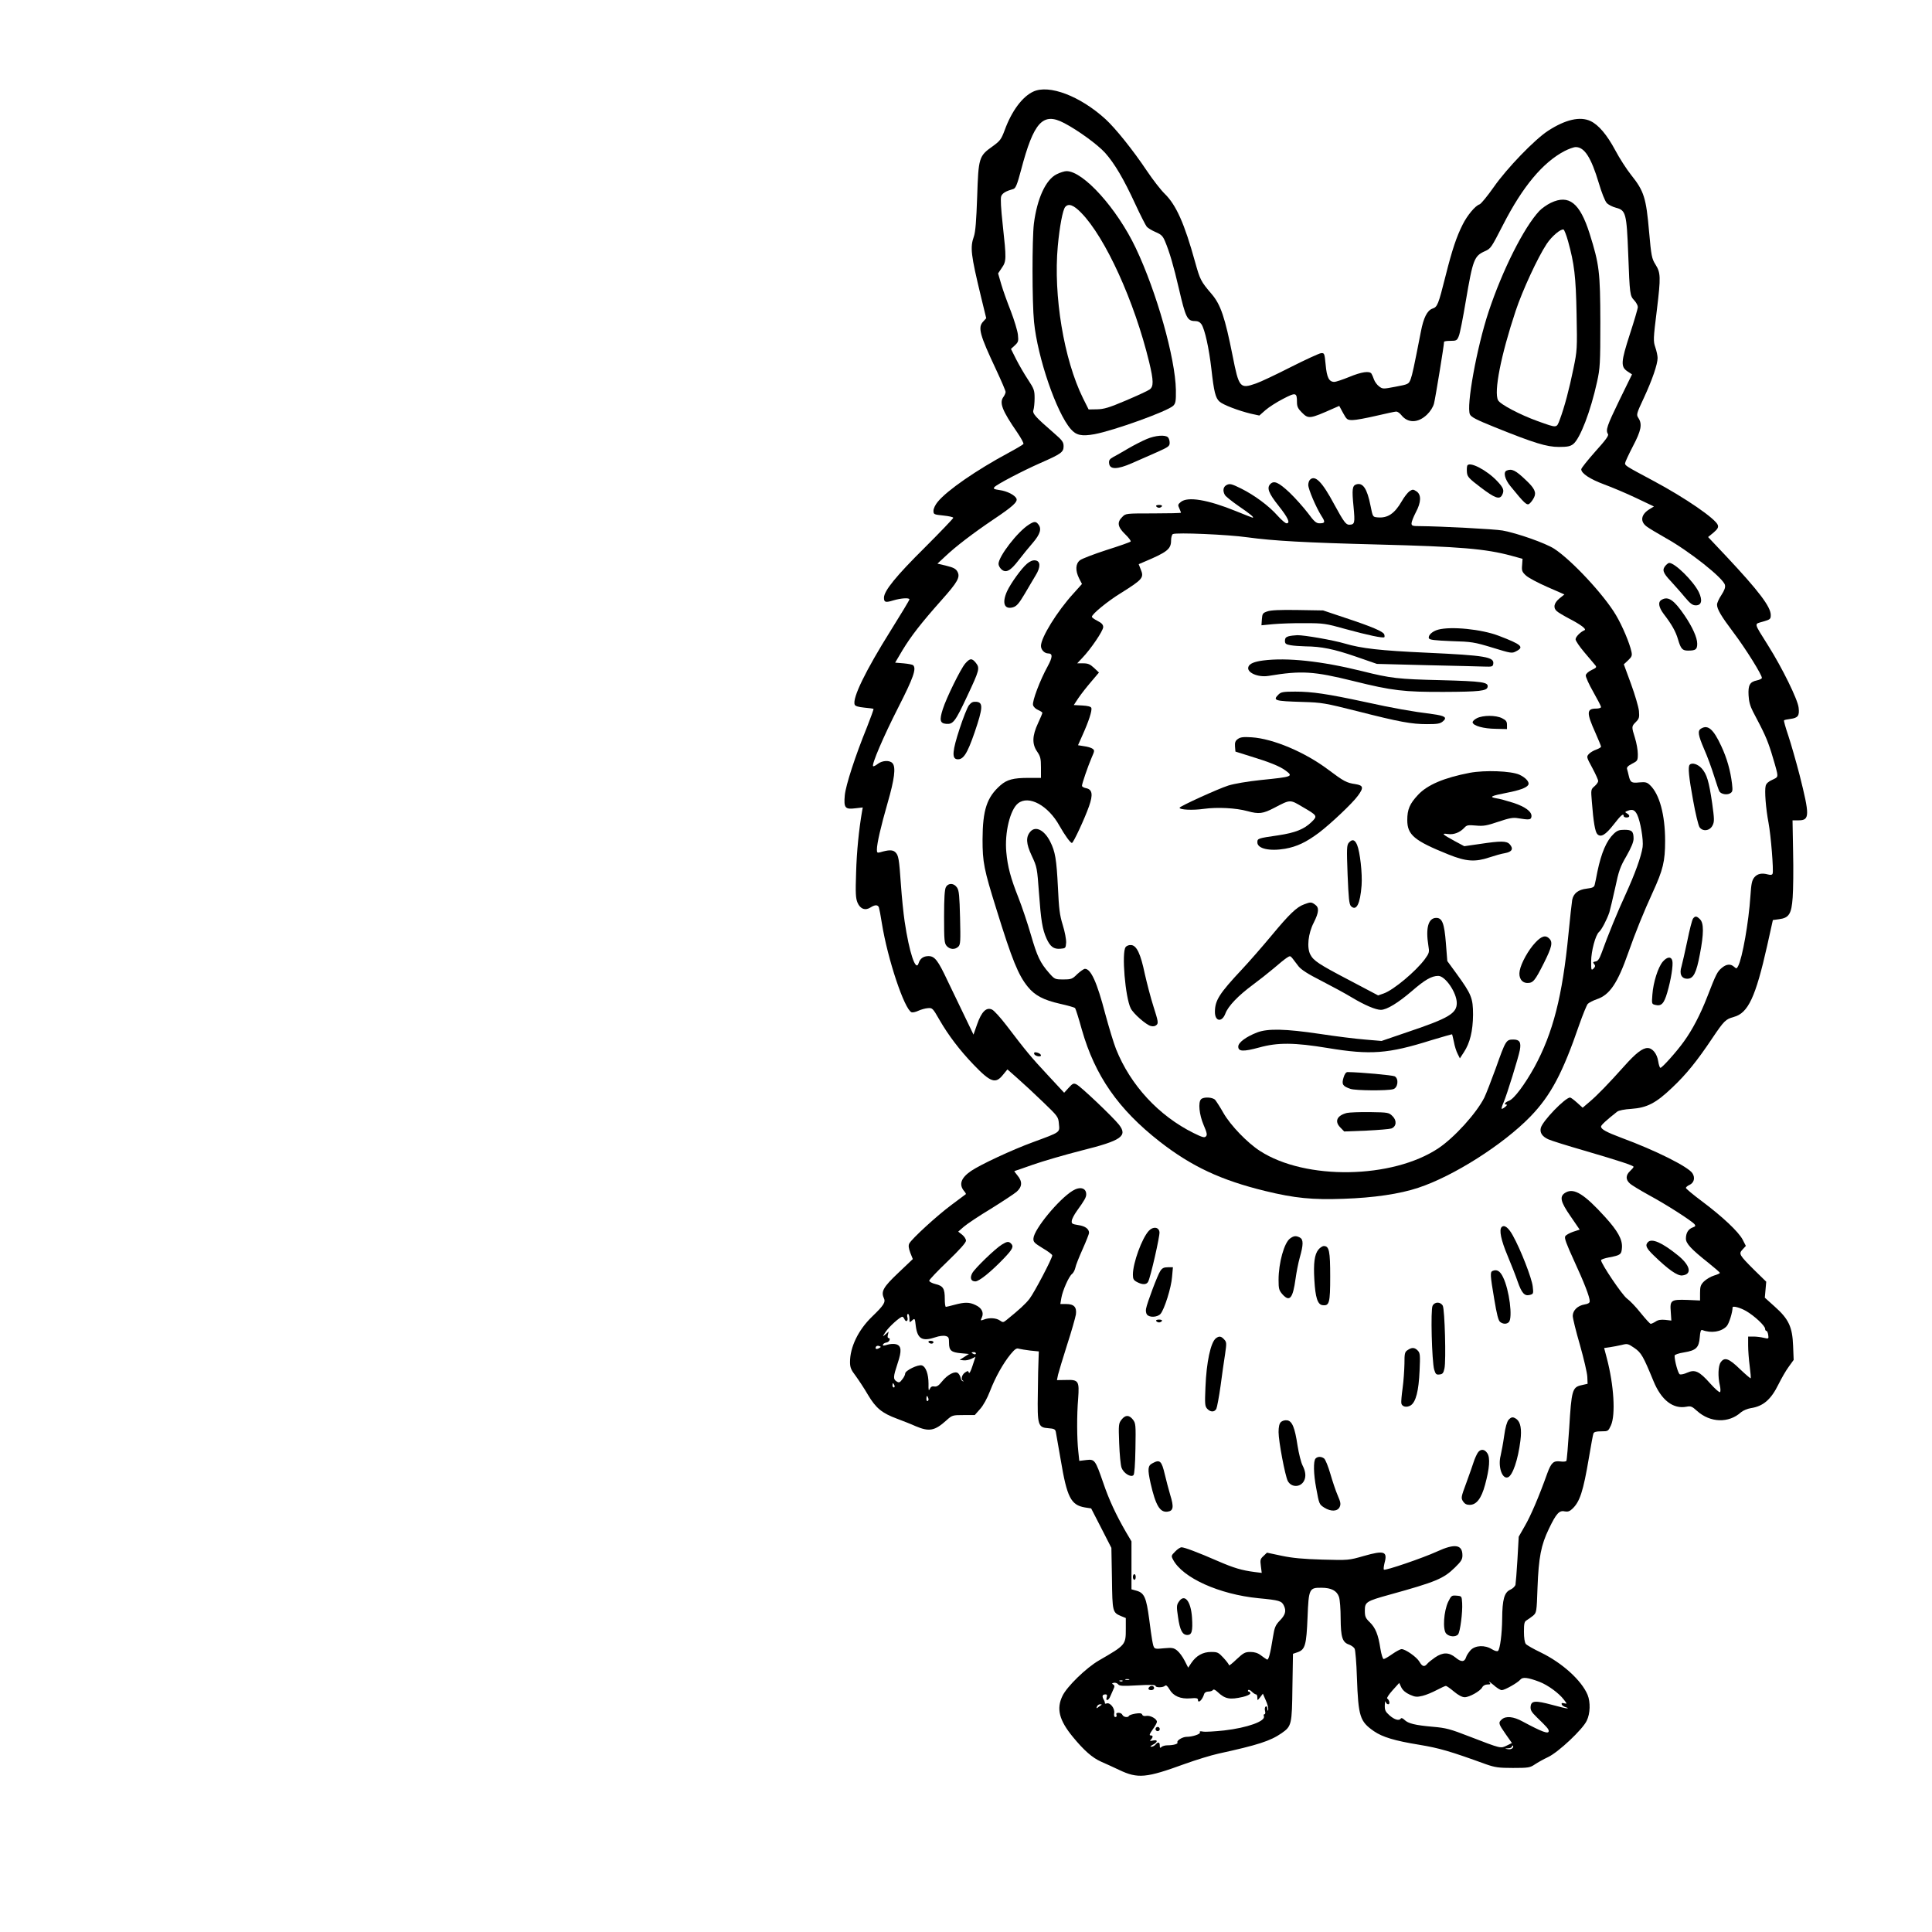<?xml version="1.0" encoding="UTF-8" standalone="yes"?>
<svg version="1.0" xmlns="http://www.w3.org/2000/svg" width="1024pt" height="1024pt" viewBox="0 0 1366 1366" preserveAspectRatio="xMidYMid meet">
  <g transform="translate(0,1366) scale(0.1,-0.1)" fill="#000000" stroke="none">
    <path d="M7305 13012 c-77 -36 -152 -137 -201 -271 -25 -67 -33 -77 -85 -115
-98 -69 -101 -81 -110 -356 -6 -170 -12 -248 -23 -281 -28 -79 -22 -128 50
-427 l37 -152 -21 -23 c-40 -42 -26 -92 92 -343 36 -77 66 -147 66 -155 0 -8
-7 -24 -15 -35 -31 -41 -10 -96 97 -251 27 -40 47 -76 44 -82 -3 -5 -50 -33
-104 -62 -229 -123 -434 -265 -501 -346 -18 -21 -31 -49 -31 -64 0 -26 3 -27
70 -34 39 -4 70 -11 70 -16 0 -5 -91 -100 -203 -212 -201 -199 -287 -305 -287
-353 0 -33 11 -36 66 -19 54 16 114 20 114 7 0 -5 -59 -103 -131 -218 -180
-287 -274 -481 -256 -526 3 -10 26 -17 67 -21 34 -3 63 -7 66 -9 2 -3 -19 -60
-46 -129 -83 -204 -150 -410 -157 -482 -8 -89 2 -101 74 -92 l53 6 -5 -28
c-22 -127 -38 -285 -42 -433 -5 -145 -3 -181 10 -212 19 -45 55 -58 92 -34 31
20 51 20 59 1 3 -9 13 -59 21 -112 41 -256 160 -610 210 -630 9 -3 30 2 49 11
18 8 48 17 66 18 32 3 35 0 82 -82 64 -111 144 -216 242 -318 120 -125 155
-137 207 -72 l32 39 70 -62 c39 -34 120 -109 180 -167 107 -103 110 -106 114
-157 6 -61 13 -56 -182 -128 -148 -54 -371 -158 -439 -204 -73 -50 -88 -97
-48 -144 8 -9 13 -19 11 -20 -2 -2 -49 -37 -103 -77 -101 -75 -279 -238 -297
-272 -7 -14 -5 -32 7 -65 l18 -45 -102 -97 c-106 -100 -124 -132 -103 -178 14
-30 1 -51 -84 -133 -97 -94 -155 -215 -155 -320 0 -38 7 -55 40 -98 21 -29 61
-89 87 -134 56 -94 98 -129 206 -169 40 -15 99 -38 132 -53 95 -40 134 -33
217 42 40 36 43 37 121 37 l79 0 37 42 c23 25 51 76 71 128 38 98 92 195 146
261 30 36 42 44 58 38 12 -3 48 -9 81 -13 l60 -6 -2 -55 c-2 -30 -4 -138 -5
-240 -4 -227 1 -243 75 -248 39 -3 48 -7 52 -25 2 -12 18 -102 35 -200 44
-264 72 -318 170 -335 l45 -7 72 -140 71 -139 4 -216 c3 -238 4 -241 66 -267
l32 -13 0 -75 c0 -115 0 -115 -190 -225 -90 -52 -227 -185 -258 -251 -44 -91
-23 -172 74 -290 78 -95 137 -147 200 -175 30 -13 87 -39 127 -58 132 -63 191
-57 460 41 83 30 191 63 241 74 279 61 367 89 448 145 70 49 73 60 76 325 l4
236 35 12 c51 19 60 50 68 246 8 202 12 210 98 209 70 0 109 -21 124 -64 7
-19 12 -88 12 -153 1 -133 12 -169 60 -185 16 -6 34 -19 39 -29 5 -10 13 -101
16 -203 10 -278 21 -311 120 -380 61 -42 148 -68 320 -96 143 -24 214 -44 473
-138 63 -22 89 -26 190 -26 109 0 121 2 155 25 19 13 62 37 94 52 72 34 244
195 273 257 25 51 27 131 6 183 -43 102 -178 225 -330 299 -52 25 -100 52
-107 61 -8 10 -13 43 -13 86 0 58 3 72 19 81 10 6 31 21 45 32 25 22 26 24 32
200 8 213 25 300 80 414 52 109 74 133 112 124 22 -4 35 0 54 18 53 50 77 121
118 365 14 84 28 159 31 167 4 12 20 16 56 16 48 0 49 1 68 42 34 75 21 285
-29 475 l-19 72 42 6 c22 3 60 11 83 16 39 10 44 9 88 -21 50 -34 64 -60 136
-235 55 -134 138 -199 233 -181 31 6 40 2 74 -29 94 -85 225 -89 312 -10 14
12 45 25 69 29 88 13 143 61 196 169 20 40 51 95 71 122 l36 50 -4 100 c-5
133 -31 189 -130 277 l-70 63 5 56 5 57 -85 83 c-107 107 -111 114 -82 145
l23 25 -23 45 c-30 56 -140 160 -288 271 -62 46 -113 89 -113 94 0 5 11 15 25
21 33 15 42 51 21 83 -30 46 -262 162 -501 250 -109 41 -145 61 -145 80 0 10
40 47 114 105 12 9 51 17 101 20 110 8 173 40 288 150 99 93 178 191 284 350
83 123 94 134 152 150 101 27 154 140 236 505 l40 180 44 6 c70 9 88 37 96
154 4 54 6 198 3 321 l-4 224 43 0 c79 0 79 34 7 320 -25 96 -61 222 -80 279
-19 56 -33 105 -30 108 2 3 23 7 45 10 54 7 65 23 58 80 -6 57 -116 281 -215
438 -105 168 -101 151 -37 170 52 15 55 18 55 47 0 58 -86 171 -312 412 l-131
139 38 31 c29 25 36 37 31 53 -14 44 -230 193 -457 314 -195 104 -199 107
-199 124 0 7 25 61 55 119 59 112 68 157 39 201 -15 23 -14 29 39 142 59 127
97 238 97 282 0 15 -7 49 -16 75 -15 44 -15 58 11 266 28 232 27 261 -10 320
-26 41 -30 61 -45 230 -21 242 -36 289 -127 403 -32 40 -83 119 -113 176 -58
108 -117 178 -174 205 -74 35 -178 11 -301 -69 -95 -62 -290 -264 -383 -397
-45 -64 -90 -119 -101 -123 -30 -9 -87 -78 -119 -142 -44 -87 -75 -180 -121
-363 -52 -207 -58 -220 -93 -232 -37 -13 -63 -64 -82 -164 -49 -251 -60 -302
-72 -335 -14 -35 -16 -36 -106 -53 -89 -17 -92 -17 -117 2 -14 10 -30 32 -36
48 -5 16 -14 35 -18 42 -14 21 -70 13 -157 -23 -47 -19 -94 -35 -106 -35 -37
0 -53 31 -61 121 -8 82 -9 84 -33 82 -14 -2 -110 -46 -215 -99 -104 -53 -214
-105 -244 -115 -114 -40 -121 -32 -166 196 -54 271 -84 361 -148 436 -77 90
-82 101 -117 226 -75 272 -134 404 -215 483 -26 25 -83 98 -126 162 -99 148
-222 301 -293 366 -179 163 -399 247 -511 194z m219 -222 c99 -52 235 -151
289 -210 67 -75 132 -185 214 -363 36 -78 73 -150 81 -160 9 -10 37 -27 63
-38 40 -17 51 -28 67 -67 30 -71 60 -172 97 -332 48 -207 59 -230 115 -230 20
0 35 -8 45 -23 24 -37 53 -169 70 -316 18 -161 29 -205 57 -230 24 -23 135
-65 222 -86 l60 -13 43 38 c24 21 80 57 125 80 90 47 98 45 98 -23 0 -31 7
-46 34 -73 48 -48 55 -47 228 30 l37 16 27 -50 c26 -47 29 -50 68 -50 23 0 97
14 166 30 69 16 133 30 142 30 9 0 25 -11 36 -25 46 -58 118 -57 181 3 24 23
43 53 50 79 9 34 71 411 71 436 0 4 20 7 46 7 41 0 46 3 58 33 8 17 30 130 50
250 50 293 59 317 135 351 42 19 44 23 128 186 139 272 282 442 435 522 29 15
65 28 79 28 62 0 109 -74 163 -254 20 -68 44 -128 56 -141 12 -13 42 -28 66
-34 69 -18 75 -39 86 -326 11 -289 12 -296 43 -329 14 -15 25 -36 25 -47 0
-11 -25 -96 -56 -191 -64 -198 -66 -231 -17 -264 l32 -21 -90 -184 c-87 -180
-98 -210 -80 -238 7 -11 -17 -43 -90 -124 -54 -61 -99 -117 -99 -125 0 -29 62
-70 162 -107 57 -21 159 -64 228 -97 l124 -59 -31 -19 c-61 -37 -69 -87 -20
-123 17 -13 78 -49 134 -81 167 -93 407 -283 419 -332 4 -17 -3 -37 -25 -71
-17 -25 -31 -56 -31 -68 0 -32 29 -81 114 -194 88 -116 208 -309 203 -325 -2
-6 -18 -13 -36 -17 -49 -10 -62 -34 -58 -105 2 -43 11 -76 31 -115 82 -155 99
-192 130 -289 18 -58 36 -121 40 -141 6 -33 4 -36 -34 -53 -27 -12 -42 -26
-46 -42 -9 -34 1 -161 20 -261 17 -90 37 -339 29 -360 -3 -9 -14 -11 -32 -6
-44 12 -75 6 -97 -20 -17 -21 -22 -43 -28 -133 -12 -184 -57 -439 -87 -495
-10 -19 -12 -19 -28 -5 -25 23 -55 20 -88 -8 -31 -26 -40 -43 -103 -206 -48
-123 -104 -231 -165 -315 -50 -70 -153 -185 -165 -185 -5 0 -12 21 -16 47 -8
52 -40 93 -75 93 -36 0 -83 -36 -165 -128 -110 -123 -191 -207 -247 -254 l-47
-40 -40 36 c-22 20 -44 36 -49 36 -34 0 -195 -166 -207 -215 -8 -33 9 -60 52
-80 21 -10 137 -46 258 -81 246 -72 346 -105 346 -114 0 -4 -11 -17 -25 -30
-31 -29 -32 -60 -2 -87 12 -12 74 -49 137 -84 119 -64 300 -180 321 -205 9
-11 6 -16 -14 -23 -31 -12 -47 -39 -47 -79 0 -34 37 -74 158 -170 45 -36 82
-68 82 -72 0 -4 -19 -12 -42 -19 -23 -7 -54 -26 -70 -41 -24 -24 -28 -37 -28
-82 l0 -53 -90 4 c-116 4 -124 -2 -117 -85 l4 -61 -43 5 c-30 3 -51 0 -68 -12
-14 -9 -30 -16 -35 -16 -5 0 -36 34 -70 76 -33 42 -77 88 -98 103 -34 25 -183
246 -183 271 0 5 26 14 58 20 80 15 87 20 90 71 3 56 -30 116 -119 214 -146
161 -219 207 -278 174 -47 -26 -40 -63 33 -168 l65 -95 -46 -15 c-26 -9 -51
-23 -56 -32 -8 -12 8 -54 61 -170 73 -158 112 -259 112 -289 0 -12 -11 -19
-36 -23 -49 -8 -84 -42 -84 -81 0 -17 23 -110 51 -206 27 -96 51 -197 52 -225
l2 -49 -44 -10 c-64 -14 -70 -36 -86 -303 -8 -123 -17 -228 -20 -232 -3 -5
-22 -7 -43 -4 -48 6 -64 -8 -92 -84 -60 -168 -118 -302 -158 -371 l-44 -77 -9
-160 c-5 -88 -12 -169 -14 -180 -3 -11 -19 -27 -37 -35 -42 -19 -56 -69 -57
-205 -1 -107 -15 -213 -29 -227 -6 -6 -23 -1 -43 11 -51 32 -118 28 -151 -6
-14 -16 -29 -38 -32 -50 -11 -35 -35 -36 -74 -3 -48 39 -90 39 -146 1 -23 -16
-48 -36 -55 -45 -20 -24 -35 -20 -55 15 -19 33 -99 89 -126 89 -9 0 -39 -16
-66 -35 -27 -19 -54 -35 -61 -35 -6 0 -16 31 -23 73 -15 100 -35 148 -75 187
-30 29 -35 40 -35 82 0 61 9 67 175 113 329 91 381 113 462 192 44 43 53 57
53 86 0 77 -54 85 -180 27 -98 -45 -367 -137 -375 -128 -4 3 -1 24 4 46 23 83
-1 92 -145 51 -108 -31 -110 -31 -294 -26 -137 4 -212 11 -288 27 l-104 22
-25 -24 c-22 -20 -24 -28 -18 -71 l6 -48 -48 6 c-94 12 -150 29 -263 78 -142
62 -236 97 -256 97 -9 0 -29 -13 -45 -30 -28 -28 -29 -31 -15 -57 67 -129 327
-246 604 -273 148 -14 164 -19 180 -53 18 -38 10 -66 -32 -108 -28 -30 -35
-47 -45 -110 -20 -126 -32 -170 -44 -162 -7 4 -26 17 -43 30 -21 16 -45 23
-73 23 -37 0 -49 -6 -97 -51 -30 -29 -54 -48 -54 -43 0 5 -17 28 -39 52 -36
39 -43 42 -88 42 -58 0 -105 -26 -140 -78 l-22 -33 -25 49 c-14 28 -38 60 -53
72 -25 20 -36 21 -95 16 -73 -7 -69 -9 -82 59 -3 17 -13 84 -21 149 -20 149
-34 182 -86 198 l-39 11 0 169 0 170 -39 66 c-70 121 -120 228 -161 349 -56
162 -60 167 -120 160 l-49 -6 -7 67 c-10 90 -11 256 -1 373 9 125 3 135 -86
132 l-64 -1 8 39 c5 21 34 116 64 211 31 95 58 191 62 214 7 52 -13 74 -69 74
l-41 0 7 42 c9 54 54 155 76 171 9 7 19 26 23 43 3 18 27 77 52 133 25 56 45
107 45 114 0 28 -27 48 -75 55 -44 7 -50 10 -47 31 1 12 17 43 35 68 57 79 67
98 67 119 0 45 -44 57 -96 25 -98 -60 -272 -271 -277 -336 -2 -26 5 -33 65
-70 38 -22 68 -45 68 -51 0 -21 -127 -263 -161 -307 -28 -36 -70 -75 -164
-151 -21 -17 -25 -17 -46 -2 -26 18 -75 21 -113 6 -24 -9 -25 -8 -14 15 16 35
-1 68 -45 88 -43 21 -76 21 -147 2 -30 -8 -58 -15 -62 -15 -5 0 -8 25 -8 56 0
73 -11 92 -65 105 -25 6 -45 17 -45 24 0 7 59 69 130 137 85 82 130 132 130
146 0 11 -12 30 -27 42 l-28 22 40 35 c22 19 107 76 190 126 82 51 164 105
182 120 41 36 43 73 7 116 -14 17 -24 31 -22 31 2 0 62 21 133 46 72 25 226
70 344 100 281 70 326 102 262 183 -45 56 -272 272 -300 284 -20 10 -27 7 -55
-24 l-32 -35 -117 126 c-118 127 -150 165 -290 349 -43 56 -89 107 -103 113
-40 19 -74 -15 -105 -103 l-26 -74 -65 135 c-36 74 -89 185 -118 245 -68 145
-91 175 -135 175 -36 0 -60 -17 -70 -50 -20 -64 -66 74 -99 296 -8 54 -20 170
-26 257 -13 188 -17 211 -41 233 -18 16 -46 16 -106 -2 -20 -5 -23 -3 -23 19
0 43 28 164 76 331 48 166 59 251 35 279 -19 24 -73 21 -105 -4 -15 -12 -30
-19 -33 -16 -11 12 73 209 179 417 106 208 129 273 104 297 -4 4 -34 10 -67
13 l-60 5 52 88 c60 99 131 191 276 354 115 129 134 163 112 202 -11 20 -29
29 -78 41 l-63 15 54 50 c72 69 199 166 343 263 133 89 171 123 162 146 -10
25 -66 54 -119 61 -40 6 -47 9 -37 21 16 19 195 113 324 170 148 65 165 77
165 119 0 29 -9 42 -67 92 -136 118 -155 140 -146 165 4 13 8 50 8 83 0 55 -4
66 -46 130 -26 39 -63 103 -84 144 l-37 74 27 25 c25 23 27 30 22 76 -3 28
-26 103 -50 166 -25 63 -56 149 -68 191 l-22 76 26 39 c33 47 33 64 7 302 -13
119 -17 189 -11 205 9 22 33 36 86 51 16 5 27 31 54 133 90 342 155 412 305
333z m4821 -8399 c59 -34 135 -105 135 -126 0 -8 4 -15 9 -15 5 0 11 -13 13
-29 4 -27 3 -28 -31 -20 -20 5 -53 9 -73 9 l-38 0 0 -63 c0 -35 5 -101 11
-146 6 -45 9 -84 7 -86 -2 -2 -36 27 -76 65 -78 76 -109 87 -136 48 -18 -25
-21 -101 -6 -163 5 -22 6 -43 1 -48 -4 -4 -35 23 -69 61 -77 87 -108 101 -162
77 -21 -10 -45 -15 -53 -12 -12 4 -37 94 -37 132 0 7 28 17 67 23 85 14 105
33 111 107 3 41 8 55 18 51 63 -24 134 -13 172 27 17 18 42 99 42 133 0 13 53
-1 95 -25z m-5915 -53 c0 -30 1 -31 19 -14 19 17 20 16 26 -40 12 -91 46 -110
139 -79 25 9 57 13 71 9 22 -5 25 -12 25 -49 0 -54 16 -67 86 -73 l55 -5 -33
-21 -33 -21 28 -3 c15 -2 40 3 56 11 l28 14 -21 -64 c-12 -38 -23 -58 -26 -48
-5 14 -7 14 -28 0 -23 -17 -30 -50 -12 -58 6 -3 5 -4 -2 -3 -7 1 -14 12 -16
24 -2 11 -10 26 -18 33 -21 18 -74 -9 -114 -59 -23 -29 -37 -38 -54 -35 -16 3
-25 -2 -32 -17 -8 -17 -10 -10 -9 36 0 69 -19 121 -47 130 -27 8 -117 -36
-118 -57 0 -9 -9 -28 -21 -42 -17 -23 -23 -25 -40 -14 -25 16 -24 32 7 126 31
91 28 127 -12 137 -14 4 -42 2 -61 -4 -26 -8 -33 -8 -30 1 2 7 13 13 25 15 21
3 32 32 13 32 -5 0 -7 10 -3 23 l5 22 -23 -20 c-22 -19 -22 -18 3 20 25 37
101 105 117 105 4 0 10 -7 14 -15 10 -26 29 -17 22 10 -4 14 -2 25 4 25 5 0
10 -14 10 -32z m-215 -210 c-19 -11 -30 -5 -21 11 4 6 14 7 22 4 15 -5 14 -7
-1 -15z m685 -38 c0 -5 -7 -7 -15 -4 -8 4 -15 8 -15 10 0 2 7 4 15 4 8 0 15
-4 15 -10z m-576 -225 c3 -8 1 -15 -4 -15 -6 0 -10 7 -10 15 0 8 2 15 4 15 2
0 6 -7 10 -15z m239 -90 c4 -8 2 -17 -3 -20 -6 -4 -10 3 -10 14 0 25 6 27 13
6z m4321 -2006 c60 -23 138 -80 173 -126 24 -31 24 -31 2 -26 -16 4 -20 2 -17
-8 2 -7 15 -16 29 -20 13 -4 18 -7 10 -8 -7 -1 -56 11 -107 25 -119 32 -148
30 -152 -12 -2 -25 5 -38 45 -77 70 -68 83 -82 83 -96 0 -24 -46 -7 -184 67
-65 36 -119 41 -148 15 -26 -23 -23 -31 27 -103 l45 -64 -37 -18 c-44 -21 -37
-23 -263 64 -136 53 -166 61 -259 69 -125 11 -175 23 -201 49 -11 11 -22 15
-25 10 -12 -19 -44 -10 -80 21 -30 27 -35 37 -34 73 1 22 3 33 6 24 2 -10 11
-18 18 -18 15 0 9 30 -7 41 -5 3 12 29 38 58 l47 52 15 -32 c11 -21 31 -38 60
-51 38 -17 50 -18 91 -8 25 6 70 25 100 41 30 16 59 29 64 29 5 0 31 -18 57
-40 31 -26 58 -40 76 -40 33 0 110 43 124 70 6 12 21 20 37 20 23 0 24 2 12
18 -8 9 5 0 29 -20 23 -21 50 -38 60 -38 21 0 113 52 132 75 16 19 52 15 134
-16z m-2901 14 c-7 -2 -19 -2 -25 0 -7 3 -2 5 12 5 14 0 19 -2 13 -5z m-46 -9
c-3 -3 -12 -4 -19 -1 -8 3 -5 6 6 6 11 1 17 -2 13 -5z m106 -30 c87 5 127 4
127 -4 0 -13 53 -13 67 1 7 7 17 0 32 -26 27 -47 78 -69 148 -63 41 4 53 1 53
-10 0 -30 31 -2 44 41 3 10 15 17 30 17 14 0 28 5 32 11 4 7 16 2 33 -14 53
-50 86 -56 178 -35 30 7 53 18 53 25 0 7 -5 13 -11 13 -5 0 -8 4 -4 10 3 5 14
1 25 -10 11 -11 25 -20 30 -20 6 0 10 -10 10 -22 0 -23 0 -23 20 2 l19 25 21
-48 c12 -26 19 -56 17 -65 -3 -12 -5 -10 -6 6 -1 14 -5 20 -12 16 -6 -3 -8
-17 -5 -30 4 -13 2 -24 -3 -24 -6 0 -8 -6 -5 -14 14 -35 -116 -82 -281 -101
-66 -7 -133 -11 -149 -8 -20 4 -27 2 -22 -5 7 -12 -52 -32 -94 -32 -29 0 -73
-27 -65 -40 6 -10 -29 -20 -70 -20 -17 0 -36 -5 -43 -12 -9 -9 -12 -7 -12 10
0 26 -12 28 -30 7 -7 -8 -20 -15 -29 -15 -11 0 -8 4 8 13 37 18 40 39 4 31
-23 -5 -26 -4 -15 7 16 18 15 29 -3 29 -11 0 -7 11 15 42 16 22 30 47 30 54 0
21 -47 47 -75 42 -15 -3 -26 0 -29 9 -4 10 -17 12 -48 7 -24 -4 -44 -11 -46
-16 -6 -14 -39 -9 -46 7 -3 8 -15 15 -27 15 -15 0 -19 -5 -15 -15 3 -9 0 -15
-8 -15 -8 0 -11 10 -8 29 5 33 -30 76 -54 67 -7 -3 -13 -2 -12 2 1 4 -3 17
-10 28 -12 23 -7 34 15 34 10 0 12 -6 8 -20 -10 -31 14 -24 26 8 7 15 16 37
22 50 9 18 8 25 -2 32 -11 6 -10 9 5 12 10 2 24 -3 30 -11 9 -12 33 -13 137
-7z m-254 -137 c-2 -1 -12 -9 -22 -16 -15 -12 -17 -12 -11 3 3 9 13 16 22 16
8 0 13 -1 11 -3z m2904 -308 c-6 -6 -21 -9 -34 -6 -22 4 -22 4 4 6 15 0 27 6
27 13 0 6 3 8 7 5 4 -4 2 -12 -4 -18z"/>
    <path d="M7471 12428 c-77 -38 -138 -171 -161 -349 -13 -110 -13 -556 1 -695
25 -253 159 -643 260 -758 38 -44 77 -52 167 -36 139 26 516 162 557 201 17
17 20 32 19 112 -4 225 -137 695 -284 1004 -133 280 -371 543 -489 543 -15 0
-46 -10 -70 -22z m174 -273 c171 -175 376 -626 480 -1055 32 -133 32 -174 3
-194 -12 -9 -88 -44 -168 -78 -120 -51 -155 -61 -204 -62 l-59 -1 -40 80
c-135 274 -210 725 -178 1075 13 140 35 255 52 276 23 28 59 16 114 -41z"/>
    <path d="M10965 12226 c-27 -13 -64 -39 -81 -57 -110 -117 -262 -421 -359
-713 -84 -254 -159 -668 -132 -726 10 -20 46 -38 177 -91 278 -112 366 -139
452 -139 60 0 80 4 101 20 49 39 123 231 169 441 21 96 23 127 23 424 -1 353
-7 404 -76 624 -69 217 -146 278 -274 217z m122 -272 c44 -159 55 -249 60
-514 5 -247 4 -259 -22 -385 -29 -143 -64 -275 -96 -360 -24 -63 -16 -63 -156
-13 -125 45 -266 119 -281 148 -31 59 20 318 124 631 48 145 157 380 220 475
36 54 99 107 119 101 5 -2 20 -39 32 -83z"/>
    <path d="M8108 10556 c-31 -13 -90 -43 -131 -67 -41 -24 -89 -52 -107 -61 -25
-14 -31 -23 -28 -45 5 -44 58 -43 161 2 45 20 124 55 175 77 83 37 92 43 92
67 0 15 -5 32 -12 39 -19 19 -88 14 -150 -12z"/>
    <path d="M10374 10367 c-3 -8 -4 -30 -2 -49 3 -29 15 -42 98 -105 99 -75 132
-87 150 -54 17 33 12 50 -34 99 -74 79 -199 143 -212 109z"/>
    <path d="M10653 10333 c-26 -10 -14 -61 26 -110 100 -123 117 -139 135 -124
10 8 24 27 32 43 18 36 5 65 -58 124 -72 69 -99 82 -135 67z"/>
    <path d="M9262 10268 c-7 -7 -12 -23 -12 -37 0 -30 55 -158 92 -217 30 -46 28
-54 -13 -54 -23 0 -38 13 -82 73 -30 39 -88 105 -130 145 -77 72 -109 86 -135
60 -27 -27 -13 -65 58 -154 68 -86 85 -124 56 -124 -8 0 -36 24 -63 54 -63 71
-164 145 -258 192 -65 32 -79 36 -100 26 -26 -12 -32 -40 -15 -71 5 -10 50
-46 99 -80 81 -55 112 -81 97 -81 -3 0 -55 21 -117 46 -199 81 -341 105 -390
65 -21 -17 -22 -22 -11 -45 7 -15 12 -29 12 -31 0 -3 -88 -5 -195 -5 -195 0
-196 0 -220 -25 -39 -38 -33 -71 21 -123 25 -24 42 -47 38 -51 -5 -5 -82 -32
-171 -60 -89 -29 -173 -61 -187 -72 -32 -25 -34 -73 -6 -129 l20 -39 -61 -68
c-115 -126 -229 -311 -229 -370 0 -27 25 -53 51 -53 33 0 32 -26 -4 -92 -53
-96 -110 -246 -103 -273 3 -13 19 -28 36 -35 16 -7 30 -16 30 -20 0 -4 -14
-38 -31 -74 -41 -88 -43 -147 -6 -200 23 -34 27 -49 27 -112 l0 -74 -87 0
c-108 0 -153 -12 -199 -52 -97 -85 -126 -175 -127 -383 0 -161 9 -210 100
-500 109 -352 153 -460 220 -542 49 -61 112 -94 227 -120 54 -12 103 -26 107
-30 4 -4 26 -73 48 -153 93 -326 258 -563 551 -792 226 -176 434 -273 746
-349 209 -51 334 -63 554 -55 211 7 397 34 528 78 249 82 601 306 793 504 144
149 228 308 345 649 25 71 52 137 60 147 9 9 38 24 64 33 91 30 147 113 223
330 49 140 110 290 172 425 73 159 88 219 88 365 0 184 -40 331 -107 394 -21
20 -32 23 -76 19 -55 -6 -63 0 -74 47 -4 17 -9 38 -12 47 -4 12 6 23 35 38 39
20 41 22 41 69 0 27 -9 78 -20 113 -25 80 -25 82 6 113 23 23 26 32 22 78 -3
29 -28 114 -56 191 l-51 139 30 28 c26 25 30 33 24 61 -13 61 -64 182 -109
258 -84 143 -314 390 -437 470 -62 40 -261 110 -365 129 -55 10 -440 30 -581
31 -56 0 -63 2 -63 20 0 11 14 46 30 77 39 72 40 126 5 149 -23 15 -27 15 -49
1 -13 -9 -38 -41 -55 -71 -51 -88 -100 -121 -172 -114 -33 3 -33 3 -49 83 -24
121 -54 165 -101 150 -28 -9 -31 -36 -19 -157 11 -117 9 -127 -31 -128 -23 0
-39 22 -105 143 -86 161 -136 211 -172 175z m-442 -407 c181 -25 413 -38 925
-51 582 -15 757 -30 940 -79 l80 -22 -3 -44 c-4 -40 0 -49 27 -74 17 -16 85
-52 151 -81 l121 -53 -36 -29 c-39 -33 -45 -66 -17 -90 9 -8 49 -32 87 -52 83
-43 125 -75 108 -82 -29 -12 -63 -47 -63 -64 0 -11 28 -52 62 -92 34 -40 68
-81 76 -90 13 -15 10 -19 -24 -35 -23 -11 -40 -26 -42 -38 -1 -11 22 -63 53
-117 30 -53 55 -101 55 -107 0 -6 -15 -11 -34 -11 -69 0 -70 -29 -5 -173 21
-48 39 -91 39 -96 0 -5 -15 -14 -34 -21 -18 -6 -42 -20 -52 -31 -18 -20 -17
-22 24 -98 23 -43 42 -85 42 -93 0 -8 -12 -25 -26 -37 -26 -22 -26 -25 -19
-109 11 -143 23 -214 39 -230 25 -25 58 -5 115 68 51 66 71 83 71 60 0 -5 9
-10 20 -10 25 0 26 16 3 29 -16 9 -15 11 7 19 32 12 48 6 65 -27 23 -46 46
-180 39 -230 -10 -68 -54 -189 -121 -336 -56 -121 -123 -284 -170 -415 -15
-41 -26 -56 -42 -58 -18 -3 -20 -6 -10 -18 10 -12 9 -18 -4 -32 -16 -15 -17
-12 -17 50 0 73 31 188 56 209 18 15 56 88 73 139 6 20 24 97 41 173 25 120
36 150 80 225 34 60 50 99 50 122 0 52 -12 63 -64 63 -38 0 -52 -5 -77 -29
-50 -48 -87 -133 -115 -268 -7 -39 -16 -80 -19 -92 -4 -17 -15 -22 -56 -27
-61 -7 -94 -34 -103 -80 -3 -18 -15 -125 -26 -238 -43 -444 -110 -703 -241
-944 -69 -124 -144 -225 -180 -238 -29 -11 -39 -27 -17 -27 12 0 -21 -29 -34
-30 -4 0 2 21 14 48 22 51 104 315 114 368 10 55 -2 74 -46 74 -51 0 -54 -5
-125 -205 -32 -88 -68 -180 -80 -205 -56 -111 -211 -282 -324 -358 -326 -218
-941 -228 -1262 -20 -89 57 -208 180 -259 269 -23 41 -50 82 -58 92 -18 20
-82 23 -100 5 -22 -22 -13 -109 18 -182 24 -56 27 -71 16 -81 -10 -11 -26 -6
-87 24 -246 122 -446 338 -548 593 -16 40 -50 152 -76 248 -59 226 -102 320
-144 320 -8 0 -32 -17 -54 -37 -35 -35 -42 -38 -99 -38 -59 0 -61 1 -100 45
-64 73 -85 118 -129 270 -23 80 -63 199 -89 265 -54 136 -76 218 -85 320 -13
137 27 301 83 345 75 60 213 -14 293 -159 38 -67 77 -121 88 -121 10 0 91 174
121 260 29 82 23 118 -20 127 -17 3 -30 11 -30 17 0 16 42 138 69 201 20 45
21 50 6 61 -9 7 -36 15 -60 18 l-43 7 32 72 c43 95 69 174 62 192 -3 9 -25 15
-65 17 l-59 3 33 50 c19 28 59 79 90 115 l55 65 -35 33 c-28 26 -43 32 -77 32
l-42 0 36 38 c59 61 148 192 148 218 0 17 -10 29 -40 44 -22 11 -40 24 -40 29
0 19 112 111 207 169 153 96 163 108 138 167 l-14 36 35 15 c166 70 194 91
194 153 0 22 6 42 13 45 26 12 387 -3 527 -23z"/>
    <path d="M8960 9337 c-32 -11 -35 -16 -38 -55 l-3 -43 83 8 c46 4 146 8 223 7
132 0 148 -2 290 -42 153 -42 265 -66 273 -57 2 2 2 11 -1 20 -8 20 -86 54
-274 116 l-158 53 -180 3 c-125 2 -191 -1 -215 -10z"/>
    <path d="M10168 9208 c-41 -11 -73 -41 -65 -61 4 -11 40 -15 159 -20 143 -4
162 -7 290 -46 131 -40 138 -42 167 -26 60 30 40 48 -123 110 -120 46 -336 68
-428 43z"/>
    <path d="M9110 9161 c-18 -5 -25 -14 -25 -31 0 -21 6 -26 40 -32 22 -4 69 -7
105 -8 113 -1 201 -19 355 -72 l150 -52 350 -9 c193 -4 377 -9 410 -10 55 -2
60 0 63 20 7 48 -56 59 -468 78 -332 15 -463 30 -582 65 -81 24 -287 60 -336
59 -21 -1 -48 -4 -62 -8z"/>
    <path d="M8930 8990 c-61 -8 -95 -22 -103 -44 -16 -40 66 -77 141 -65 235 39
320 33 600 -36 277 -69 359 -78 642 -77 252 1 303 7 308 35 7 34 -36 40 -333
48 -299 7 -352 13 -555 64 -287 71 -530 97 -700 75z"/>
    <path d="M9040 8750 c-43 -43 -30 -47 170 -53 137 -4 158 -8 385 -65 302 -77
385 -92 495 -92 72 0 92 3 111 19 34 28 16 40 -72 52 -150 19 -279 42 -479 86
-265 57 -373 73 -492 73 -85 0 -101 -3 -118 -20z"/>
    <path d="M10442 8582 c-18 -9 -31 -22 -30 -30 5 -24 77 -44 163 -45 l80 -2 0
30 c0 24 -7 33 -35 47 -44 22 -134 22 -178 0z"/>
    <path d="M8752 8435 c-18 -13 -22 -25 -20 -53 l3 -36 102 -32 c138 -42 212
-72 251 -101 58 -43 54 -45 -173 -68 -95 -10 -188 -26 -230 -39 -75 -24 -344
-147 -345 -157 0 -15 95 -19 171 -8 94 13 226 7 309 -16 81 -22 109 -19 191
24 113 59 109 59 198 6 107 -62 108 -64 63 -108 -52 -50 -114 -75 -234 -93
-145 -21 -148 -22 -148 -50 0 -44 85 -64 196 -45 84 15 149 46 239 113 84 64
237 208 276 262 42 57 39 73 -18 82 -62 9 -81 19 -193 103 -164 123 -388 218
-540 228 -60 4 -80 1 -98 -12z"/>
    <path d="M10392 8196 c-182 -35 -300 -85 -366 -156 -59 -63 -76 -103 -76 -178
0 -105 49 -146 290 -243 126 -51 190 -55 291 -21 36 12 85 26 110 30 50 9 62
31 33 63 -22 24 -63 24 -210 2 l-111 -16 -69 37 c-88 48 -95 56 -47 49 43 -6
85 11 117 45 16 18 26 20 81 15 54 -5 76 -1 159 27 77 26 104 31 138 25 80
-13 93 -12 96 11 5 34 -43 70 -129 98 -44 14 -98 29 -121 32 -52 9 -36 17 77
39 88 17 138 35 150 55 12 19 -17 52 -63 73 -60 26 -241 33 -350 13z"/>
    <path d="M7286 7781 c-34 -38 -32 -85 9 -172 37 -79 38 -85 51 -263 14 -193
24 -256 53 -321 26 -58 51 -77 98 -73 37 3 38 4 41 43 1 23 -9 77 -24 125 -22
71 -27 115 -34 265 -10 200 -19 254 -55 325 -41 81 -102 112 -139 71z"/>
    <path d="M9537 7702 c-15 -17 -16 -40 -9 -226 7 -169 11 -209 24 -223 38 -37
65 15 75 147 6 84 -11 236 -32 287 -16 37 -34 42 -58 15z"/>
    <path d="M9221 7266 c-53 -19 -104 -68 -231 -221 -65 -78 -159 -186 -210 -240
-159 -170 -190 -218 -190 -300 0 -68 50 -75 74 -11 20 53 90 126 194 203 42
31 108 83 146 115 38 33 80 67 94 76 23 15 25 15 41 -5 9 -12 28 -36 42 -55
19 -24 67 -55 160 -102 74 -38 172 -91 218 -119 90 -54 168 -87 204 -87 42 0
122 49 221 134 90 78 138 106 185 106 50 0 131 -119 131 -192 0 -73 -57 -107
-342 -203 l-190 -65 -118 10 c-64 5 -208 23 -319 40 -243 36 -367 39 -443 10
-79 -31 -133 -71 -133 -100 0 -35 35 -37 149 -6 130 36 248 35 484 -4 302 -50
426 -41 731 55 80 24 146 43 148 42 1 -2 7 -27 13 -55 5 -29 17 -66 26 -83
l16 -32 28 43 c43 65 64 150 65 265 0 118 -11 145 -117 291 l-65 89 -10 127
c-11 140 -26 178 -68 178 -56 0 -76 -71 -56 -195 8 -47 7 -53 -25 -97 -64 -86
-220 -217 -290 -242 l-40 -14 -199 105 c-222 116 -258 140 -281 185 -25 49
-15 148 25 225 37 74 39 106 9 127 -26 19 -32 19 -77 2z"/>
    <path d="M10855 6995 c-49 -52 -100 -144 -110 -198 -10 -50 14 -87 55 -87 40
0 53 16 116 141 57 114 64 147 38 173 -26 27 -55 18 -99 -29z"/>
    <path d="M7959 6964 c-30 -36 -3 -358 36 -434 19 -38 109 -116 141 -124 18 -5
32 -2 42 8 13 12 10 28 -22 128 -20 62 -47 167 -62 233 -29 140 -57 199 -95
203 -15 2 -32 -4 -40 -14z"/>
    <path d="M9499 6040 c-14 -47 -6 -60 50 -79 36 -12 259 -14 301 -2 34 9 42 74
11 91 -16 8 -243 29 -333 30 -11 0 -21 -13 -29 -40z"/>
    <path d="M9523 5791 c-70 -18 -89 -59 -47 -102 l28 -29 155 6 c86 4 166 11
178 15 36 13 41 56 9 87 -26 26 -30 27 -159 29 -72 1 -147 -2 -164 -6z"/>
    <path d="M8175 10080 c3 -5 12 -10 20 -10 8 0 17 5 20 10 4 6 -5 10 -20 10
-15 0 -24 -4 -20 -10z"/>
    <path d="M7275 9951 c-80 -50 -215 -225 -215 -278 0 -11 9 -28 20 -38 32 -29
64 -12 122 64 29 38 75 94 102 125 51 60 63 99 36 130 -16 21 -29 20 -65 -3z"/>
    <path d="M7261 9674 c-39 -33 -114 -137 -141 -195 -37 -83 -19 -130 42 -113
26 8 42 26 83 95 27 47 63 106 78 132 36 58 34 101 -4 105 -17 2 -37 -6 -58
-24z"/>
    <path d="M11777 9662 c-27 -30 -20 -52 36 -111 28 -31 74 -82 100 -114 38 -45
54 -57 77 -57 41 0 49 35 21 94 -38 77 -168 206 -209 206 -5 0 -16 -8 -25 -18z"/>
    <path d="M11748 9419 c-27 -15 -21 -52 15 -100 57 -74 85 -124 101 -179 20
-68 31 -80 71 -80 54 0 65 8 65 49 0 43 -34 118 -89 199 -75 110 -116 139
-163 111z"/>
    <path d="M6824 8968 c-33 -39 -134 -245 -158 -322 -25 -78 -20 -100 24 -104
49 -4 64 15 149 197 86 183 90 197 61 234 -28 35 -42 34 -76 -5z"/>
    <path d="M6851 8674 c-11 -14 -41 -89 -66 -166 -51 -155 -56 -211 -19 -216 44
-6 72 36 125 190 59 173 61 211 13 216 -24 2 -36 -3 -53 -24z"/>
    <path d="M12028 8509 c-27 -15 -22 -46 21 -146 22 -49 53 -134 70 -189 17 -54
34 -104 38 -110 13 -19 51 -26 74 -14 19 11 21 17 15 69 -11 92 -36 181 -76
266 -55 119 -94 153 -142 124z"/>
    <path d="M11947 8253 c-14 -13 -6 -89 24 -252 16 -91 37 -176 45 -189 23 -34
74 -27 93 13 13 26 12 45 -3 154 -23 157 -38 208 -75 249 -28 30 -68 42 -84
25z"/>
    <path d="M6688 7388 c-9 -16 -13 -78 -13 -209 0 -170 2 -189 19 -208 23 -25
58 -27 82 -4 15 15 16 38 12 204 -4 154 -7 192 -21 213 -22 33 -61 35 -79 4z"/>
    <path d="M11971 7166 c-7 -8 -25 -79 -41 -158 -17 -79 -35 -160 -41 -181 -17
-52 -1 -87 41 -87 43 0 64 40 89 174 28 145 28 219 1 246 -24 24 -34 25 -49 6z"/>
    <path d="M11756 6860 c-33 -39 -67 -146 -73 -232 -5 -65 -5 -67 20 -73 43 -11
62 8 85 87 27 92 43 195 36 225 -8 32 -37 29 -68 -7z"/>
    <path d="M7312 6208 c5 -15 48 -24 48 -10 0 10 -23 22 -42 22 -5 0 -8 -6 -6
-12z"/>
    <path d="M10617 4984 c-19 -20 -4 -93 42 -202 27 -65 59 -146 71 -182 29 -83
49 -105 85 -96 27 7 28 9 22 60 -6 57 -85 261 -141 361 -31 56 -60 78 -79 59z"/>
    <path d="M8123 4958 c-49 -52 -113 -228 -113 -310 0 -31 5 -40 30 -53 38 -20
67 -19 78 3 17 32 83 322 80 350 -4 37 -45 42 -75 10z"/>
    <path d="M9122 4904 c-42 -29 -82 -173 -82 -293 0 -64 3 -74 28 -103 50 -55
73 -29 92 110 6 44 19 112 30 151 26 91 26 127 1 141 -27 14 -43 13 -69 -6z"/>
    <path d="M11652 4878 c-22 -22 -13 -43 41 -95 102 -99 166 -144 200 -141 72 7
60 69 -28 141 -112 91 -185 123 -213 95z"/>
    <path d="M7083 4860 c-46 -28 -192 -169 -209 -202 -18 -34 -9 -58 22 -58 27 0
111 68 202 163 63 66 71 84 50 105 -16 16 -28 15 -65 -8z"/>
    <path d="M9321 4824 c-27 -34 -35 -96 -28 -213 7 -125 23 -175 58 -179 48 -6
54 15 54 202 0 180 -7 216 -45 216 -10 0 -28 -12 -39 -26z"/>
    <path d="M8204 4674 c-19 -28 -93 -224 -101 -267 -3 -15 0 -34 7 -42 18 -22
73 -19 95 5 27 30 77 187 82 263 l6 67 -36 0 c-28 0 -40 -6 -53 -26z"/>
    <path d="M10553 4674 c-18 -8 -17 -29 12 -200 18 -108 29 -152 42 -161 21 -16
46 -16 61 -1 29 29 3 230 -41 318 -21 44 -44 57 -74 44z"/>
    <path d="M10129 4428 c-15 -27 -5 -392 11 -451 10 -33 15 -38 38 -35 22 2 28
10 35 43 12 56 2 416 -12 443 -16 29 -57 29 -72 0z"/>
    <path d="M8175 4320 c3 -5 12 -10 20 -10 8 0 17 5 20 10 4 6 -5 10 -20 10 -15
0 -24 -4 -20 -10z"/>
    <path d="M8597 4198 c-37 -29 -67 -168 -74 -346 -5 -118 -4 -134 12 -152 23
-25 51 -26 65 -1 5 11 19 84 30 163 10 79 25 180 32 225 11 76 11 84 -7 103
-21 23 -35 25 -58 8z"/>
    <path d="M9952 4114 c-20 -13 -22 -24 -22 -97 -1 -45 -6 -122 -13 -172 -7 -49
-11 -98 -9 -107 5 -25 39 -32 67 -14 36 24 56 103 62 244 5 108 4 125 -12 142
-22 24 -43 25 -73 4z"/>
    <path d="M7930 3623 c-21 -27 -22 -35 -17 -168 3 -77 10 -155 17 -173 14 -38
65 -70 84 -52 7 7 12 73 14 188 3 169 2 179 -18 205 -27 34 -53 34 -80 0z"/>
    <path d="M10666 3621 c-11 -13 -23 -53 -31 -113 -7 -51 -19 -114 -25 -140 -20
-78 11 -169 52 -153 33 13 71 123 88 260 10 80 1 129 -27 151 -25 18 -37 17
-57 -5z"/>
    <path d="M9056 3605 c-11 -11 -16 -34 -16 -71 0 -65 46 -307 65 -345 25 -47
90 -47 115 1 15 29 12 65 -10 108 -11 21 -27 85 -36 142 -19 127 -38 174 -75
178 -15 2 -34 -4 -43 -13z"/>
    <path d="M10448 3388 c-8 -13 -21 -41 -28 -63 -7 -22 -30 -88 -52 -148 -38
-102 -39 -108 -24 -132 12 -18 25 -25 47 -25 48 0 83 45 109 142 32 117 37
191 16 223 -20 31 -49 32 -68 3z"/>
    <path d="M9302 3348 c-17 -17 -15 -110 4 -209 21 -115 21 -115 58 -139 47 -29
93 -27 108 5 9 20 7 34 -14 82 -14 32 -37 101 -52 153 -15 52 -35 101 -44 108
-20 15 -45 15 -60 0z"/>
    <path d="M8148 3314 c-33 -17 -35 -41 -13 -141 36 -157 66 -208 120 -201 41 5
46 32 19 118 -12 41 -29 106 -38 144 -23 98 -35 109 -88 80z"/>
    <path d="M8010 2510 c0 -11 5 -20 10 -20 6 0 10 9 10 20 0 11 -4 20 -10 20 -5
0 -10 -9 -10 -20z"/>
    <path d="M10239 2334 c-31 -66 -40 -196 -14 -224 21 -23 67 -26 84 -6 15 17
33 158 29 221 -3 50 -3 50 -39 53 -35 3 -38 1 -60 -44z"/>
    <path d="M8334 2334 c-15 -22 -16 -35 -5 -106 13 -94 31 -128 66 -128 32 0 39
28 33 123 -8 119 -54 173 -94 111z"/>
    <path d="M6565 4170 c3 -5 13 -10 21 -10 8 0 14 5 14 10 0 6 -9 10 -21 10 -11
0 -17 -4 -14 -10z"/>
    <path d="M8127 1733 c-13 -12 -7 -23 13 -23 11 0 20 7 20 15 0 15 -21 21 -33
8z"/>
    <path d="M8170 1435 c0 -8 7 -15 15 -15 8 0 15 7 15 15 0 8 -7 15 -15 15 -8 0
-15 -7 -15 -15z"/>
  </g>
</svg>